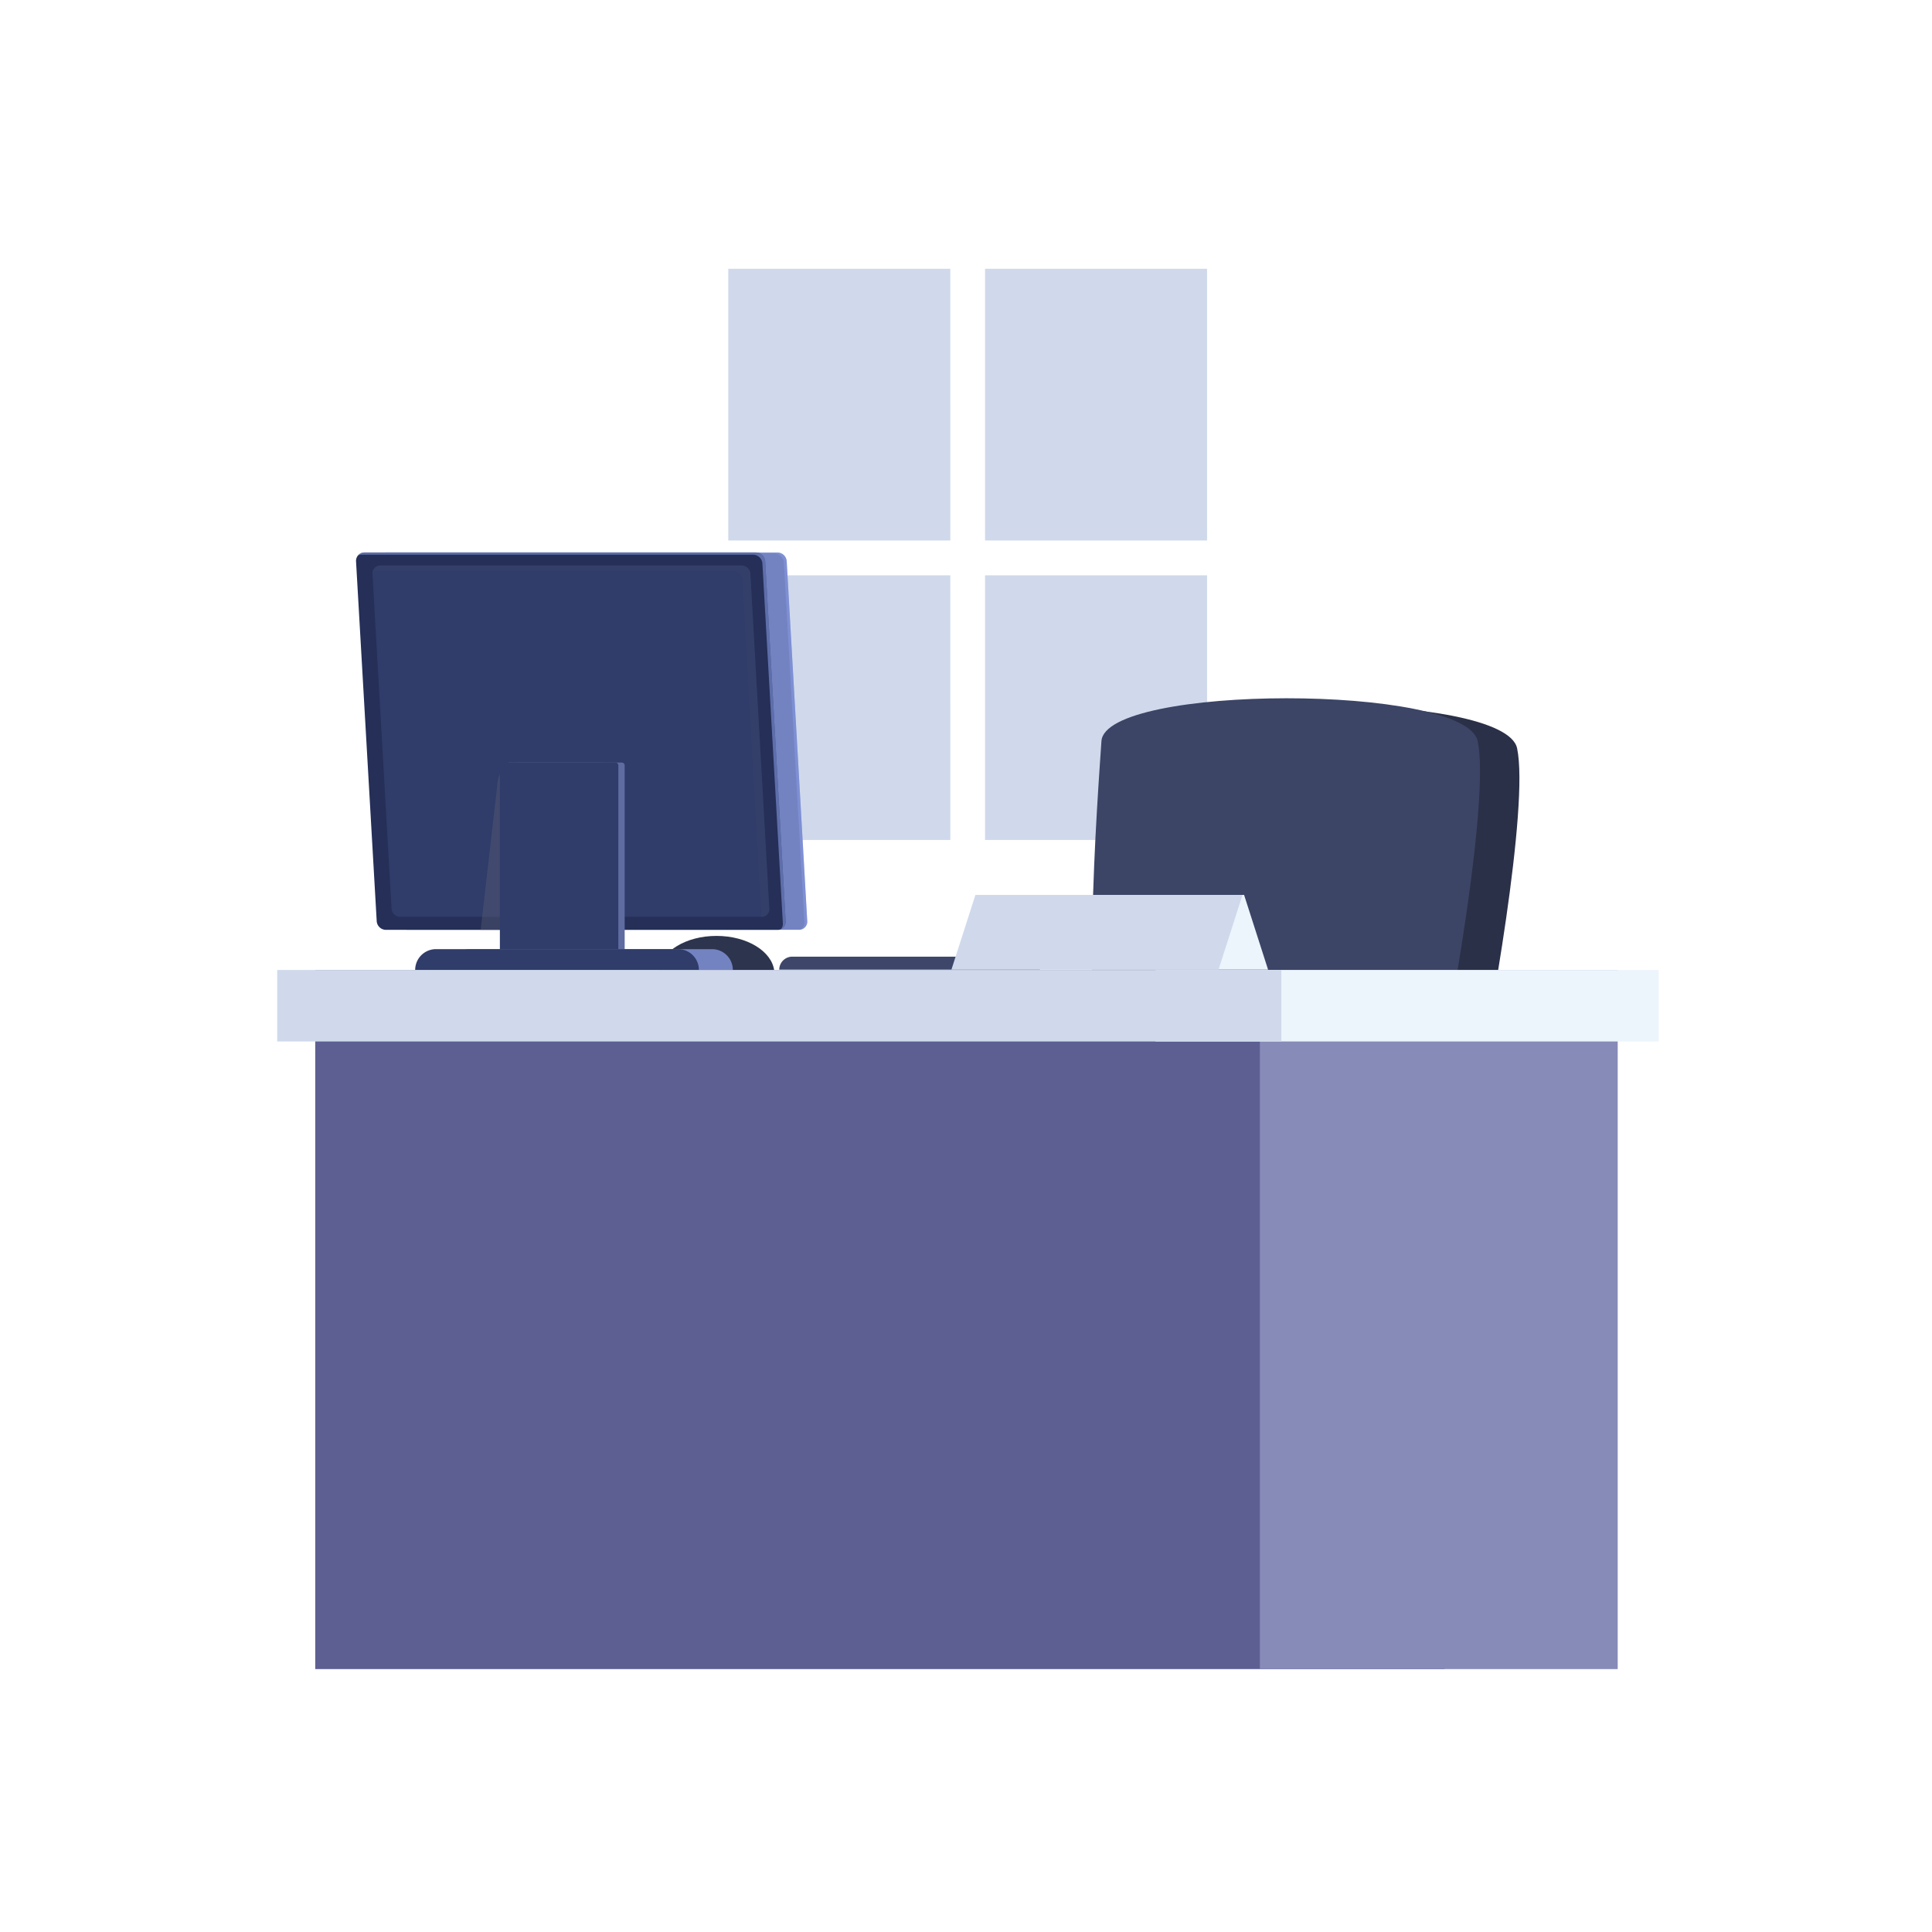 <svg xmlns="http://www.w3.org/2000/svg" xmlns:xlink="http://www.w3.org/1999/xlink" width="230" height="230" viewBox="0 0 230 230"><defs><clipPath id="a"><rect width="164.466" height="132.932" fill="none"/></clipPath><clipPath id="c"><rect width="50.698" height="44.873" fill="none"/></clipPath><clipPath id="d"><rect width="50.905" height="44.836" fill="none"/></clipPath><clipPath id="e"><rect width="47.199" height="41.825" fill="none"/></clipPath><clipPath id="f"><rect width="16.15" height="19.92" fill="none"/></clipPath><clipPath id="h"><rect width="230" height="230"/></clipPath></defs><g id="g" clip-path="url(#h)"><path d="M-3276,72h-26.434V40.488H-3276V72Zm-30.565,0H-3333V40.488h26.434ZM-3276,36.342h-26.434V4H-3276V36.341Zm-30.565,0H-3333V4h26.434Z" transform="translate(3419.7 28)" fill="#cfd9eb"/><g transform="translate(33 65.771)"><g clip-path="url(#a)"><g clip-path="url(#a)"><path d="M279.364,54.917c.439-6.788,43.347-6.834,44.793,0s-3.181,33.073-5.284,42.536-34.221,7.36-38.336,1.577-1.515-38.808-1.173-44.113" transform="translate(-176.549 -31.605)" fill="#2a3047"/><path d="M124.272,129.066h13.755c-.264-2.33-3.224-4.173-6.878-4.173s-6.614,1.843-6.878,4.173" transform="translate(-78.853 -79.247)" fill="#2d344d"/><path d="M266.525,52.593c.439-6.788,43.347-6.834,44.793,0s-3.181,33.073-5.284,42.536-34.221,7.36-38.336,1.577-1.515-38.808-1.173-44.113" transform="translate(-168.402 -30.13)" fill="#3c4566"/><path d="M0,0H134.446V83.227H0Z" transform="translate(4.528 49.705)" fill="#5d5f93"/><path d="M0,0H42.6V83.227H0Z" transform="translate(116.984 49.705)" fill="#878bb7"/><rect width="59.906" height="8.516" transform="translate(104.559 49.699)" fill="#ecf5fc"/><path d="M82.879,44.929H36.262a1.113,1.113,0,0,1-1.1-1.038L32.716,1.054A.97.97,0,0,1,33.7.015H80.313a1.114,1.114,0,0,1,1.1,1.039L83.859,43.89a.97.97,0,0,1-.979,1.038" transform="translate(-20.758 -0.01)" fill="#7383c2"/><g transform="translate(12.405 0.005)" opacity="0.3"><g clip-path="url(#c)"><path d="M82.189,1.054a1.114,1.114,0,0,0-1.1-1.039H34.473A.961.961,0,0,0,33.94.19a.944.944,0,0,1,.2-.041H80.757a1.113,1.113,0,0,1,1.1,1.039L84.3,44.025a.958.958,0,0,1-.447.864.954.954,0,0,0,.78-1Z" transform="translate(-33.94 -0.015)" fill="#97acff"/></g></g><path d="M76.825,43.886a.963.963,0,0,1-.97,1.041H29.226a1.109,1.109,0,0,1-1.088-1.041L25.677,1.042A1,1,0,0,1,26.671,0H73.276a1.13,1.13,0,0,1,1.112,1.041Z" transform="translate(-16.292 -0.001)" fill="#252f57"/><g transform="translate(9.631)" opacity="0.5"><g clip-path="url(#d)"><path d="M74.818,1.042A1.131,1.131,0,0,0,73.706,0H27.1a.978.978,0,0,0-.747.353A.988.988,0,0,1,26.766.26H73.372A1.131,1.131,0,0,1,74.484,1.3L76.92,44.145a.941.941,0,0,1-.229.692.954.954,0,0,0,.563-.952Z" transform="translate(-26.353 -0.001)" fill="#97aeff"/></g></g><path d="M78.263,45.1a.894.894,0,0,1-.9.969H34.3a1.028,1.028,0,0,1-1.005-.969L31.022,5.212a.924.924,0,0,1,.918-.969H74.985a1.049,1.049,0,0,1,1.027.969Z" transform="translate(-19.683 -2.692)" fill="#303c69"/><g transform="translate(11.383 1.55)" opacity="0.3" style="mix-blend-mode:multiply;isolation:isolate"><g clip-path="url(#e)"><path d="M76.092,5.211a1.048,1.048,0,0,0-1.027-.969H32.019a.909.909,0,0,0-.873.69H74.112a1.048,1.048,0,0,1,1.027.969L77.39,45.788a.884.884,0,0,1-.036.279h.093a.893.893,0,0,0,.9-.969Z" transform="translate(-31.146 -4.242)" fill="#3e4769"/></g></g><g transform="translate(24.221 25.006)" opacity="0.4" style="mix-blend-mode:multiply;isolation:isolate"><g clip-path="url(#f)"><path d="M82.406,70.644l-2.035,17.7h-14.1l2.034-17.7A2.565,2.565,0,0,1,70.79,68.42h9.652a1.938,1.938,0,0,1,1.964,2.224" transform="translate(-66.272 -68.42)" fill="#595f75"/></g></g><path d="M88.709,93.087h-14.1V68.776a.345.345,0,0,1,.345-.345H88.364a.345.345,0,0,1,.345.345Z" transform="translate(-47.343 -43.421)" fill="#5f6ca1"/><path d="M86.641,93.087h-14.1V68.776a.345.345,0,0,1,.345-.345H86.3a.345.345,0,0,1,.345.345Z" transform="translate(-46.031 -43.421)" fill="#303c69"/><path d="M89.781,131.684H56a2.477,2.477,0,0,1,2.476-2.477H87.3a2.476,2.476,0,0,1,2.476,2.477" transform="translate(-35.535 -81.985)" fill="#7383c2"/><path d="M78.722,131.684H44.944a2.477,2.477,0,0,1,2.476-2.477H76.245a2.477,2.477,0,0,1,2.476,2.477" transform="translate(-28.518 -81.985)" fill="#303c69"/><path d="M280.057,120.437h31.795l-2.856-8.9H277.2Z" transform="translate(-193.89 -70.77)" fill="#ecf5fc"/><path d="M194.564,133.2H163.537a1.552,1.552,0,0,1,1.552-1.551h27.923a1.552,1.552,0,0,1,1.552,1.551" transform="translate(-103.768 -83.533)" fill="#3e4769"/><path d="M300.671,120.437h-31.8l2.857-8.9h31.795Z" transform="translate(-188.607 -70.77)" fill="#cfd9eb"/><rect width="119.539" height="8.516" transform="translate(0 49.699)" fill="#cfd9eb"/></g></g></g></g></svg>